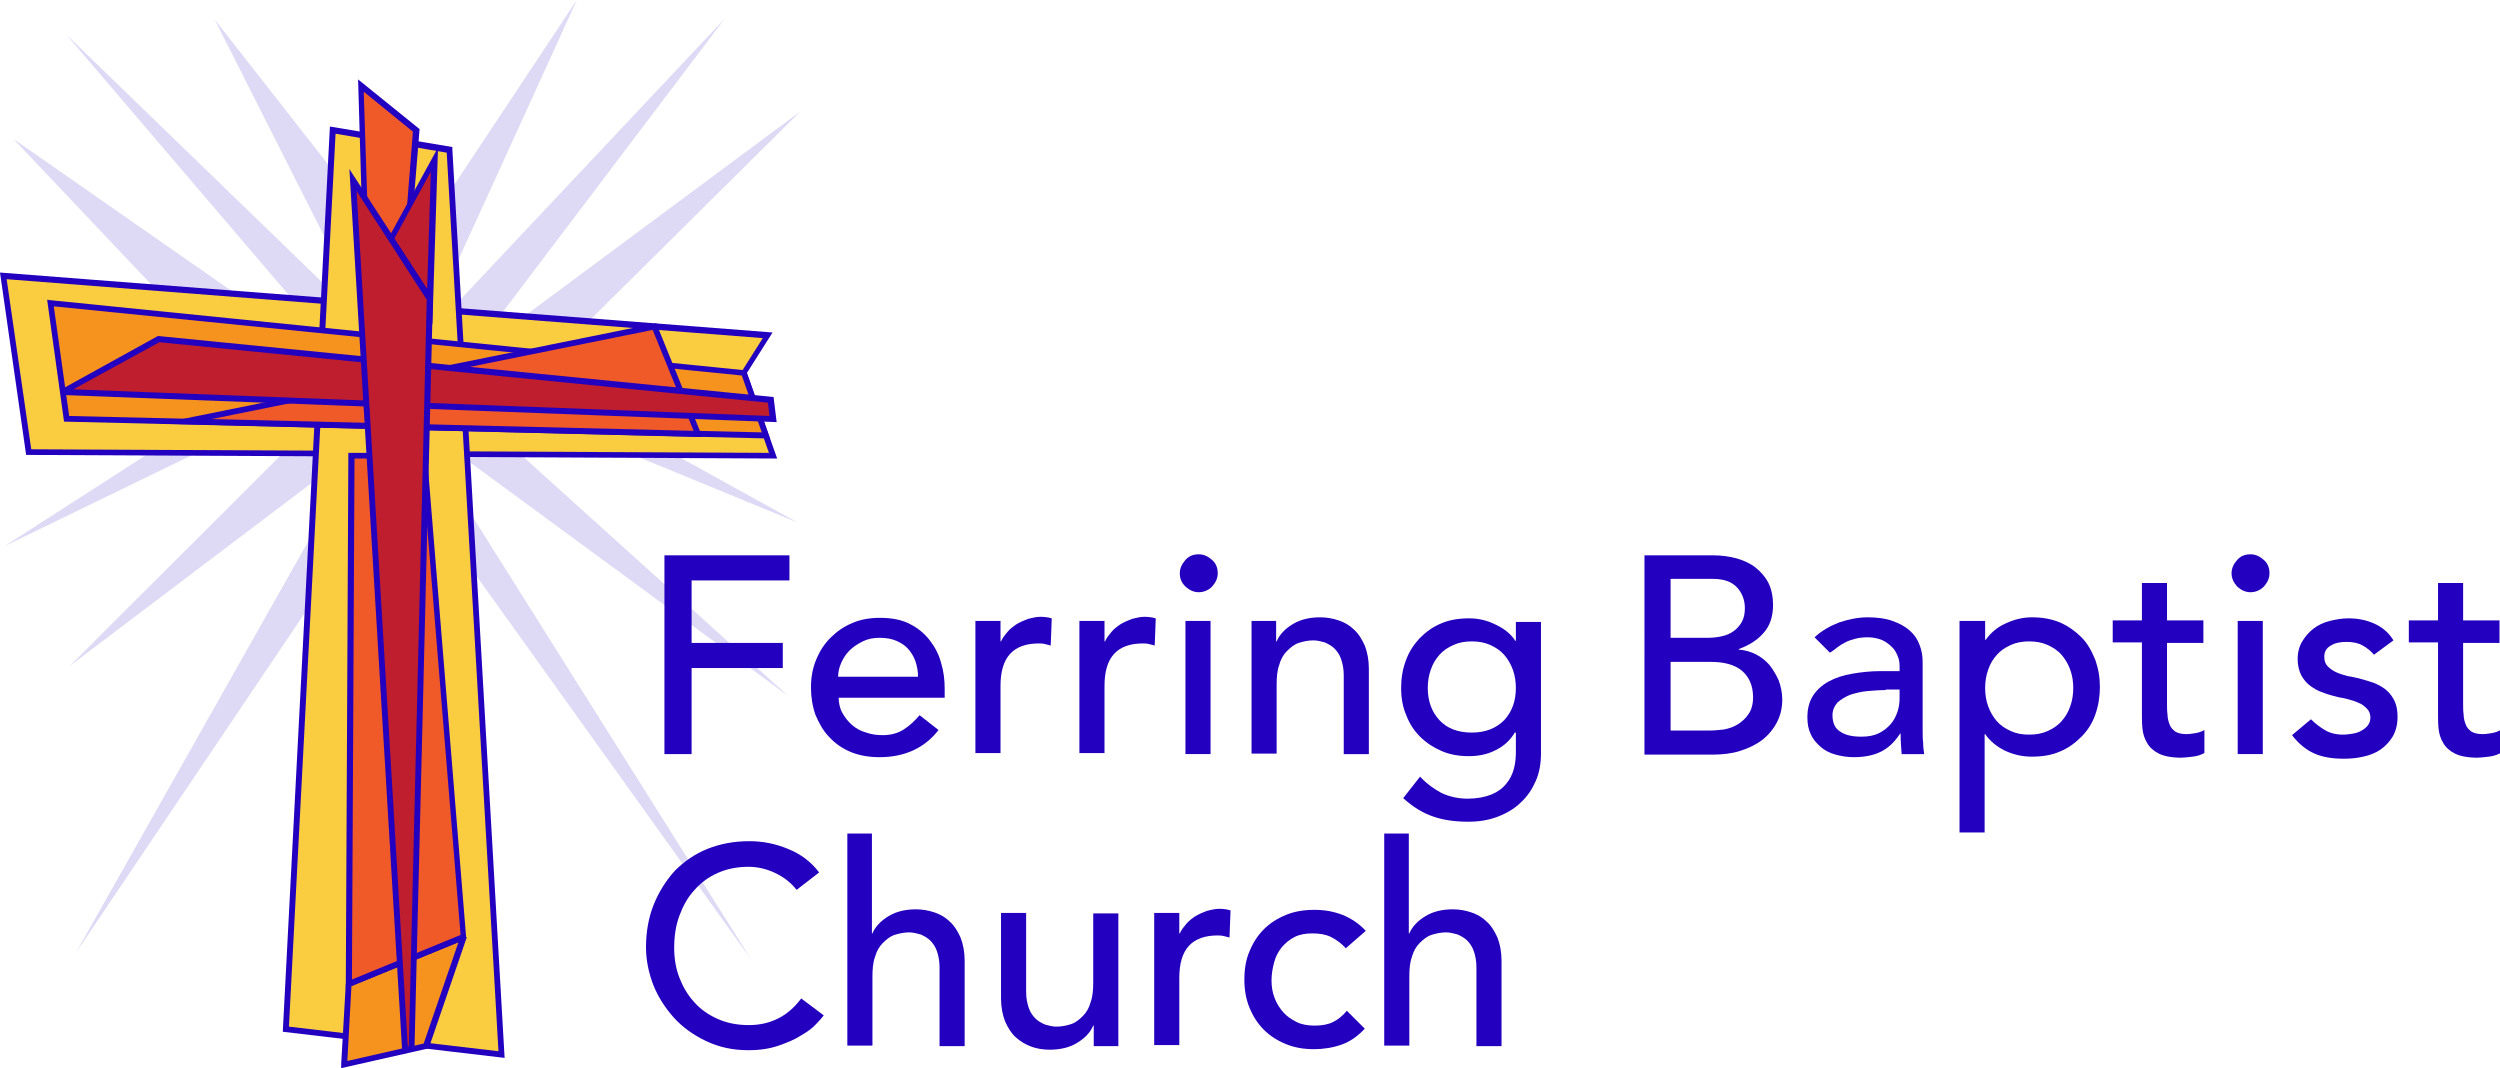 <?xml version="1.0" encoding="utf-8"?>
<!-- Generator: Adobe Illustrator 23.0.2, SVG Export Plug-In . SVG Version: 6.00 Build 0)  -->
<svg version="1.1" id="Layer_1" xmlns="http://www.w3.org/2000/svg" xmlns:xlink="http://www.w3.org/1999/xlink" x="0px" y="0px"
	 viewBox="0 0 488 208.5" style="enable-background:new 0 0 488 208.5;" xml:space="preserve">
<style type="text/css">
	.st0{fill:#2300BF;}
	.st1{opacity:0.15;fill:#2300BF;}
	.st2{fill:#FACD40;}
	.st3{fill:#F05A28;}
	.st4{fill:#F6921E;}
	.st5{fill:#BE1E2D;}
</style>
<g>
	<path class="st0" d="M129.7,108.4h24.4v4.9H135v12.2h17.8v4.9H135v16.8h-5.3V108.4z"/>
	<path class="st0" d="M163.7,136c0,1.1,0.2,2.2,0.7,3.1c0.5,0.9,1.1,1.7,1.9,2.4c0.8,0.7,1.7,1.2,2.8,1.5c1.1,0.4,2.2,0.5,3.3,0.5
		c1.5,0,2.9-0.4,4-1.1c1.1-0.7,2.2-1.7,3.1-2.8l3.7,2.9c-2.7,3.5-6.6,5.3-11.5,5.3c-2,0-3.9-0.3-5.6-1c-1.7-0.7-3.1-1.7-4.2-2.9
		c-1.2-1.2-2-2.7-2.7-4.3c-0.6-1.7-0.9-3.5-0.9-5.4c0-1.9,0.3-3.7,1-5.4c0.7-1.7,1.6-3.1,2.8-4.3c1.2-1.2,2.6-2.2,4.3-2.9
		c1.6-0.7,3.4-1,5.4-1c2.3,0,4.3,0.4,5.8,1.2c1.6,0.8,2.9,1.9,3.9,3.2c1,1.3,1.8,2.8,2.2,4.4c0.5,1.6,0.7,3.3,0.7,5v1.8H163.7z
		 M179.2,132.1c0-1.1-0.2-2.1-0.5-3c-0.3-0.9-0.8-1.7-1.4-2.4c-0.6-0.7-1.4-1.2-2.3-1.6c-0.9-0.4-2-0.6-3.3-0.6
		c-1.2,0-2.3,0.2-3.3,0.7c-1,0.5-1.9,1.1-2.6,1.8c-0.7,0.7-1.2,1.5-1.6,2.4c-0.4,0.9-0.6,1.8-0.6,2.7H179.2z"/>
	<path class="st0" d="M190.4,121.2h4.9v4h0.1c0.3-0.7,0.8-1.3,1.3-1.9c0.5-0.6,1.2-1.1,1.8-1.5c0.7-0.4,1.4-0.7,2.2-1
		c0.8-0.2,1.6-0.4,2.4-0.4c0.8,0,1.5,0.1,2.2,0.3l-0.2,5.3c-0.4-0.1-0.8-0.2-1.2-0.3c-0.4-0.1-0.8-0.1-1.2-0.1c-2.4,0-4.3,0.7-5.5,2
		c-1.3,1.4-1.9,3.5-1.9,6.3v13.1h-4.9V121.2z"/>
	<path class="st0" d="M210.7,121.2h4.9v4h0.1c0.3-0.7,0.8-1.3,1.3-1.9c0.5-0.6,1.2-1.1,1.8-1.5c0.7-0.4,1.4-0.7,2.2-1
		c0.8-0.2,1.6-0.4,2.4-0.4c0.8,0,1.5,0.1,2.2,0.3l-0.2,5.3c-0.4-0.1-0.8-0.2-1.2-0.3c-0.4-0.1-0.8-0.1-1.2-0.1c-2.4,0-4.3,0.7-5.5,2
		c-1.3,1.4-1.9,3.5-1.9,6.3v13.1h-4.9V121.2z"/>
	<path class="st0" d="M230.3,111.9c0-1,0.4-1.8,1.1-2.6s1.6-1.1,2.6-1.1c1,0,1.8,0.4,2.6,1.1s1.1,1.6,1.1,2.6c0,1-0.4,1.8-1.1,2.6
		c-0.7,0.7-1.6,1.1-2.6,1.1c-1,0-1.8-0.4-2.6-1.1C230.6,113.7,230.3,112.9,230.3,111.9z M231.4,121.2h4.9v26h-4.9V121.2z"/>
	<path class="st0" d="M244.2,121.2h4.9v4h0.1c0.6-1.4,1.7-2.5,3.2-3.4c1.5-0.9,3.3-1.3,5.3-1.3c1.2,0,2.4,0.2,3.6,0.6
		c1.2,0.4,2.2,1,3,1.8c0.9,0.8,1.5,1.8,2.1,3.1c0.5,1.3,0.8,2.8,0.8,4.5v16.7h-4.9v-15.4c0-1.2-0.2-2.2-0.5-3.1
		c-0.3-0.9-0.8-1.6-1.3-2.1c-0.5-0.5-1.2-0.9-1.9-1.2c-0.7-0.2-1.5-0.4-2.2-0.4c-1,0-2,0.2-2.9,0.5c-0.9,0.3-1.6,0.9-2.3,1.6
		c-0.7,0.7-1.2,1.6-1.5,2.7c-0.4,1.1-0.5,2.4-0.5,3.9v13.4h-4.9V121.2z"/>
	<path class="st0" d="M300.8,147c0,2-0.3,3.8-1,5.4c-0.7,1.6-1.6,3-2.9,4.2c-1.2,1.2-2.7,2.1-4.5,2.8c-1.8,0.7-3.7,1-5.8,1
		c-2.5,0-4.8-0.3-6.8-1c-2.1-0.7-4-1.9-5.9-3.6l3.3-4.2c1.3,1.4,2.7,2.4,4.2,3.2c1.5,0.7,3.2,1.1,5.1,1.1c1.8,0,3.3-0.3,4.6-0.8
		c1.2-0.5,2.2-1.2,2.9-2.1c0.7-0.8,1.2-1.8,1.5-2.9c0.3-1.1,0.4-2.2,0.4-3.3V143h-0.2c-1,1.6-2.2,2.7-3.9,3.5
		c-1.6,0.8-3.3,1.1-5.1,1.1c-1.9,0-3.7-0.3-5.3-1c-1.6-0.7-3-1.6-4.2-2.8c-1.2-1.2-2.1-2.6-2.7-4.2c-0.7-1.6-1-3.4-1-5.3
		c0-1.9,0.3-3.7,0.9-5.3c0.6-1.7,1.5-3.1,2.7-4.4c1.2-1.2,2.5-2.2,4.2-2.9c1.6-0.7,3.4-1,5.5-1c1.8,0,3.5,0.4,5.1,1.2
		c1.7,0.8,3,1.8,3.9,3.2h0.1v-3.7h4.9V147z M287.3,125.2c-1.3,0-2.5,0.2-3.6,0.7c-1.1,0.5-2,1.1-2.7,1.9c-0.7,0.8-1.3,1.7-1.7,2.9
		c-0.4,1.1-0.6,2.3-0.6,3.6c0,2.6,0.8,4.7,2.3,6.3c1.5,1.6,3.6,2.4,6.3,2.4c2.6,0,4.7-0.8,6.3-2.4c1.5-1.6,2.3-3.7,2.3-6.3
		c0-1.3-0.2-2.5-0.6-3.6c-0.4-1.1-1-2.1-1.7-2.9c-0.7-0.8-1.6-1.4-2.7-1.9C289.8,125.4,288.6,125.2,287.3,125.2z"/>
</g>
<g>
	<path class="st0" d="M320.8,108.4h13.5c1.7,0,3.2,0.2,4.7,0.6c1.4,0.4,2.7,1,3.7,1.8c1,0.8,1.9,1.8,2.5,3c0.6,1.2,0.9,2.7,0.9,4.3
		c0,2.2-0.6,4.1-1.9,5.5c-1.2,1.4-2.9,2.4-4.8,3.1v0.1c1.2,0.1,2.3,0.4,3.3,0.9c1,0.5,1.9,1.2,2.7,2.1c0.7,0.9,1.3,1.9,1.8,3
		c0.4,1.1,0.7,2.4,0.7,3.7c0,1.8-0.4,3.3-1.1,4.6c-0.7,1.3-1.7,2.5-2.9,3.4c-1.2,0.9-2.7,1.6-4.3,2.1c-1.6,0.5-3.4,0.7-5.3,0.7
		h-13.3V108.4z M326.1,124.5h7.2c1,0,1.9-0.1,2.8-0.3c0.9-0.2,1.6-0.5,2.3-1c0.7-0.5,1.2-1.1,1.6-1.8c0.4-0.7,0.6-1.6,0.6-2.7
		c0-1.5-0.5-2.9-1.5-4c-1-1.1-2.5-1.7-4.7-1.7h-8.3V124.5z M326.1,142.6h7.7c0.8,0,1.7-0.1,2.7-0.2c1-0.2,1.9-0.5,2.7-1
		c0.8-0.5,1.6-1.2,2.1-2c0.6-0.8,0.9-2,0.9-3.3c0-2.3-0.8-4-2.2-5.2c-1.5-1.2-3.5-1.7-6.1-1.7h-7.8V142.6z"/>
	<path class="st0" d="M354.2,124.4c1.4-1.3,3-2.2,4.8-2.9c1.8-0.6,3.7-1,5.5-1c1.9,0,3.5,0.2,4.9,0.7c1.4,0.5,2.5,1.1,3.4,1.9
		c0.9,0.8,1.5,1.7,1.9,2.8c0.4,1,0.6,2.1,0.6,3.3v13.3c0,0.9,0,1.8,0.1,2.5c0,0.8,0.1,1.5,0.2,2.2h-4.4c-0.1-1.3-0.2-2.6-0.2-4h-0.1
		c-1.1,1.7-2.4,2.9-3.9,3.6c-1.5,0.7-3.2,1-5.2,1c-1.2,0-2.4-0.2-3.5-0.5c-1.1-0.3-2.1-0.8-2.9-1.5c-0.8-0.7-1.5-1.5-1.9-2.4
		c-0.5-1-0.7-2.1-0.7-3.4c0-1.7,0.4-3.1,1.1-4.2c0.7-1.1,1.8-2.1,3.1-2.8c1.3-0.7,2.8-1.2,4.6-1.5c1.7-0.3,3.6-0.5,5.6-0.5h3.6V130
		c0-0.7-0.1-1.3-0.4-2c-0.3-0.7-0.6-1.3-1.2-1.8c-0.5-0.5-1.2-1-1.9-1.3c-0.8-0.3-1.7-0.5-2.7-0.5c-1,0-1.8,0.1-2.5,0.3
		c-0.7,0.2-1.4,0.4-1.9,0.7c-0.6,0.3-1.1,0.6-1.6,1c-0.5,0.4-0.9,0.7-1.4,1L354.2,124.4z M368.1,134.7c-1.2,0-2.4,0.1-3.6,0.2
		c-1.2,0.1-2.3,0.4-3.3,0.7c-1,0.4-1.8,0.9-2.5,1.5c-0.6,0.7-1,1.5-1,2.5c0,1.5,0.5,2.6,1.5,3.2c1,0.7,2.4,1,4.1,1
		c1.4,0,2.5-0.2,3.5-0.7c1-0.5,1.7-1.1,2.3-1.8c0.6-0.7,1-1.5,1.3-2.4c0.3-0.9,0.4-1.8,0.4-2.7v-1.6H368.1z"/>
	<path class="st0" d="M382.6,121.2h4.9v3.7h0.1c1-1.4,2.3-2.5,3.9-3.2c1.7-0.8,3.4-1.2,5.1-1.2c2,0,3.8,0.3,5.5,1
		c1.6,0.7,3,1.7,4.2,2.9c1.2,1.2,2,2.7,2.7,4.4c0.6,1.7,0.9,3.4,0.9,5.3c0,1.9-0.3,3.7-0.9,5.4c-0.6,1.7-1.5,3.1-2.7,4.3
		c-1.2,1.2-2.5,2.2-4.2,2.9c-1.6,0.7-3.4,1-5.5,1c-1.9,0-3.6-0.4-5.3-1.2c-1.6-0.8-2.9-1.9-3.8-3.2h-0.1v19.2h-4.9V121.2z
		 M396.1,125.2c-1.3,0-2.5,0.2-3.6,0.7c-1.1,0.5-2,1.1-2.7,1.9c-0.7,0.8-1.3,1.7-1.7,2.9c-0.4,1.1-0.6,2.3-0.6,3.6
		c0,1.3,0.2,2.5,0.6,3.6c0.4,1.1,1,2.1,1.7,2.9c0.7,0.8,1.6,1.4,2.7,1.9c1.1,0.5,2.2,0.7,3.6,0.7c1.3,0,2.5-0.2,3.6-0.7
		c1.1-0.5,2-1.1,2.7-1.9c0.7-0.8,1.3-1.7,1.7-2.9c0.4-1.1,0.6-2.3,0.6-3.6c0-1.3-0.2-2.5-0.6-3.6c-0.4-1.1-1-2.1-1.7-2.9
		c-0.7-0.8-1.6-1.4-2.7-1.9C398.6,125.4,397.4,125.2,396.1,125.2z"/>
	<path class="st0" d="M430,125.5H423v11.8c0,0.7,0,1.5,0.1,2.2c0,0.7,0.2,1.4,0.4,1.9c0.2,0.6,0.6,1,1.1,1.4
		c0.5,0.3,1.2,0.5,2.2,0.5c0.6,0,1.2-0.1,1.8-0.2c0.6-0.1,1.2-0.3,1.7-0.6v4.5c-0.6,0.3-1.3,0.6-2.3,0.7c-0.9,0.1-1.7,0.2-2.2,0.2
		c-1.9,0-3.4-0.3-4.4-0.8c-1-0.5-1.8-1.2-2.3-2.1c-0.5-0.8-0.8-1.8-0.9-2.8c-0.1-1-0.1-2.1-0.1-3.2v-13.6h-5.7v-4.3h5.7v-7.3h4.9
		v7.3h7.1V125.5z"/>
	<path class="st0" d="M435.6,111.9c0-1,0.4-1.8,1.1-2.6s1.6-1.1,2.6-1.1s1.8,0.4,2.6,1.1s1.1,1.6,1.1,2.6c0,1-0.4,1.8-1.1,2.6
		c-0.7,0.7-1.6,1.1-2.6,1.1s-1.8-0.4-2.6-1.1C436,113.7,435.6,112.9,435.6,111.9z M436.8,121.2h4.9v26h-4.9V121.2z"/>
	<path class="st0" d="M463.4,127.8c-0.6-0.7-1.3-1.3-2.2-1.8c-0.9-0.5-1.9-0.7-3.2-0.7c-1.2,0-2.2,0.2-3,0.7
		c-0.9,0.5-1.3,1.2-1.3,2.2c0,0.8,0.2,1.4,0.7,1.9c0.5,0.5,1.1,0.9,1.8,1.2c0.7,0.3,1.4,0.5,2.2,0.7c0.8,0.1,1.4,0.3,2,0.4
		c1.1,0.3,2.1,0.6,3,0.9c0.9,0.4,1.7,0.8,2.4,1.4c0.7,0.6,1.2,1.3,1.6,2.1c0.4,0.8,0.6,1.9,0.6,3.1c0,1.5-0.3,2.7-0.9,3.8
		c-0.6,1-1.4,1.9-2.4,2.6c-1,0.7-2.1,1.1-3.4,1.4c-1.3,0.3-2.5,0.4-3.8,0.4c-2.2,0-4.1-0.3-5.7-1c-1.6-0.7-3.1-1.9-4.4-3.6l3.7-3.1
		c0.8,0.8,1.7,1.5,2.7,2.1c1,0.6,2.2,0.9,3.6,0.9c0.6,0,1.3-0.1,1.9-0.2c0.6-0.1,1.2-0.3,1.7-0.6c0.5-0.3,0.9-0.6,1.2-1
		c0.3-0.4,0.5-0.9,0.5-1.5c0-0.7-0.2-1.3-0.7-1.8c-0.5-0.5-1-0.9-1.6-1.1c-0.6-0.3-1.3-0.5-2-0.7c-0.7-0.2-1.3-0.3-1.9-0.4
		c-1.1-0.3-2.1-0.5-3-0.9c-1-0.3-1.8-0.8-2.5-1.3c-0.7-0.5-1.3-1.2-1.8-2.1c-0.4-0.8-0.7-1.9-0.7-3.1c0-1.4,0.3-2.5,0.9-3.5
		c0.6-1,1.3-1.8,2.2-2.5c0.9-0.7,2-1.2,3.2-1.5c1.2-0.3,2.4-0.5,3.6-0.5c1.8,0,3.4,0.3,5,1c1.6,0.7,2.9,1.8,3.8,3.3L463.4,127.8z"/>
	<path class="st0" d="M487.9,125.5h-7.1v11.8c0,0.7,0,1.5,0.1,2.2c0,0.7,0.2,1.4,0.4,1.9c0.2,0.6,0.6,1,1.1,1.4
		c0.5,0.3,1.2,0.5,2.2,0.5c0.6,0,1.2-0.1,1.8-0.2c0.6-0.1,1.2-0.3,1.7-0.6v4.5c-0.6,0.3-1.3,0.6-2.3,0.7c-0.9,0.1-1.7,0.2-2.2,0.2
		c-1.9,0-3.4-0.3-4.4-0.8c-1-0.5-1.8-1.2-2.3-2.1c-0.5-0.8-0.8-1.8-0.9-2.8c-0.1-1-0.1-2.1-0.1-3.2v-13.6h-5.7v-4.3h5.7v-7.3h4.9
		v7.3h7.1V125.5z"/>
</g>
<g>
	<path class="st0" d="M155.5,173.7c-1.1-1.4-2.5-2.5-4.2-3.3c-1.7-0.8-3.4-1.2-5.2-1.2c-2.2,0-4.2,0.4-6,1.2
		c-1.8,0.8-3.3,1.9-4.6,3.4c-1.3,1.4-2.2,3.1-2.9,5c-0.7,1.9-1,4-1,6.2c0,2,0.3,4,1,5.8c0.7,1.8,1.6,3.4,2.9,4.8
		c1.2,1.4,2.8,2.5,4.6,3.3c1.8,0.8,3.8,1.2,6.1,1.2c2.2,0,4.2-0.5,5.9-1.4c1.7-0.9,3.1-2.2,4.3-3.8l4.4,3.3c-0.3,0.4-0.8,1-1.5,1.7
		c-0.7,0.8-1.7,1.5-2.9,2.2c-1.2,0.8-2.7,1.4-4.4,2c-1.7,0.6-3.7,0.9-5.9,0.9c-3.1,0-5.8-0.6-8.3-1.8c-2.5-1.2-4.6-2.7-6.3-4.6
		c-1.7-1.9-3.1-4.1-4-6.4c-0.9-2.4-1.4-4.8-1.4-7.3c0-3,0.5-5.8,1.5-8.3c1-2.5,2.4-4.7,4.1-6.6c1.8-1.8,3.9-3.3,6.4-4.3
		c2.5-1,5.2-1.5,8.2-1.5c2.6,0,5.1,0.5,7.5,1.5c2.5,1,4.5,2.5,6.1,4.6L155.5,173.7z"/>
	<path class="st0" d="M165.3,162.7h4.9v19.5h0.1c0.6-1.4,1.7-2.5,3.2-3.4c1.5-0.9,3.3-1.3,5.3-1.3c1.2,0,2.4,0.2,3.6,0.6
		c1.2,0.4,2.2,1,3,1.8c0.9,0.8,1.5,1.8,2.1,3.1c0.5,1.3,0.8,2.8,0.8,4.5v16.7h-4.9v-15.4c0-1.2-0.2-2.2-0.5-3.1
		c-0.3-0.9-0.8-1.6-1.3-2.1c-0.5-0.5-1.2-0.9-1.9-1.2c-0.7-0.2-1.5-0.4-2.2-0.4c-1,0-2,0.2-2.9,0.5c-0.9,0.3-1.6,0.9-2.3,1.6
		c-0.7,0.7-1.2,1.6-1.5,2.7c-0.4,1.1-0.5,2.4-0.5,3.9v13.4h-4.9V162.7z"/>
	<path class="st0" d="M218.4,204.2h-4.9v-4h-0.1c-0.6,1.4-1.7,2.5-3.2,3.4c-1.5,0.9-3.3,1.3-5.3,1.3c-1.3,0-2.5-0.2-3.6-0.6
		c-1.1-0.4-2.1-1-3-1.8c-0.9-0.8-1.5-1.8-2.1-3.1c-0.5-1.3-0.8-2.8-0.8-4.5v-16.7h4.9v15.4c0,1.2,0.2,2.2,0.5,3.1
		c0.3,0.9,0.8,1.6,1.3,2.1c0.5,0.5,1.2,0.9,1.9,1.2c0.7,0.2,1.5,0.4,2.2,0.4c1,0,2-0.2,2.9-0.5s1.6-0.9,2.3-1.6
		c0.7-0.7,1.2-1.6,1.5-2.7c0.4-1.1,0.5-2.4,0.5-3.9v-13.4h4.9V204.2z"/>
	<path class="st0" d="M225.3,178.2h4.9v4h0.1c0.3-0.7,0.8-1.3,1.3-1.9c0.5-0.6,1.2-1.1,1.8-1.5c0.7-0.4,1.4-0.7,2.2-1
		c0.8-0.2,1.6-0.4,2.4-0.4c0.8,0,1.5,0.1,2.2,0.3l-0.2,5.3c-0.4-0.1-0.8-0.2-1.2-0.3c-0.4-0.1-0.8-0.1-1.2-0.1c-2.4,0-4.3,0.7-5.5,2
		c-1.3,1.4-1.9,3.5-1.9,6.3v13.1h-4.9V178.2z"/>
	<path class="st0" d="M262.7,185.1c-0.9-1-1.9-1.7-2.9-2.2c-1-0.5-2.2-0.7-3.6-0.7c-1.4,0-2.5,0.2-3.5,0.7c-1,0.5-1.8,1.2-2.5,2
		c-0.7,0.9-1.2,1.8-1.5,3c-0.3,1.1-0.5,2.3-0.5,3.5s0.2,2.4,0.6,3.4c0.4,1.1,1,2,1.7,2.8c0.7,0.8,1.6,1.4,2.6,1.9
		c1,0.5,2.2,0.7,3.5,0.7c1.4,0,2.6-0.2,3.6-0.7c1-0.5,1.9-1.2,2.7-2.2l3.5,3.5c-1.3,1.4-2.8,2.5-4.5,3.1s-3.5,0.9-5.4,0.9
		c-2,0-3.8-0.3-5.5-1c-1.7-0.7-3.1-1.6-4.3-2.8c-1.2-1.2-2.1-2.6-2.8-4.3c-0.7-1.7-1-3.5-1-5.5c0-2,0.3-3.9,1-5.5
		c0.7-1.7,1.6-3.1,2.8-4.3c1.2-1.2,2.6-2.1,4.3-2.8c1.7-0.7,3.5-1,5.6-1c1.9,0,3.7,0.3,5.5,1c1.7,0.7,3.2,1.7,4.5,3.1L262.7,185.1z"
		/>
	<path class="st0" d="M270.1,162.7h4.9v19.5h0.1c0.6-1.4,1.7-2.5,3.2-3.4c1.5-0.9,3.3-1.3,5.3-1.3c1.2,0,2.4,0.2,3.6,0.6
		c1.2,0.4,2.2,1,3,1.8c0.9,0.8,1.5,1.8,2.1,3.1c0.5,1.3,0.8,2.8,0.8,4.5v16.7h-4.9v-15.4c0-1.2-0.2-2.2-0.5-3.1
		c-0.3-0.9-0.8-1.6-1.3-2.1c-0.5-0.5-1.2-0.9-1.9-1.2c-0.7-0.2-1.5-0.4-2.2-0.4c-1,0-2,0.2-2.9,0.5c-0.9,0.3-1.6,0.9-2.3,1.6
		c-0.7,0.7-1.2,1.6-1.5,2.7c-0.4,1.1-0.5,2.4-0.5,3.9v13.4h-4.9V162.7z"/>
</g>
<g>
	<path class="st1" d="M60.9,62.9l-48-56.2l53.4,51.7L60.9,62.9z M41.9,3.8l28.8,57V40.6L41.9,3.8z M87.2,55.7L112.6,0l-29,43.7
		L87.2,55.7z M93.3,67.3l48.2-63.7l-57.4,61L93.3,67.3z M112.6,65l43.7-43.3l-55.8,41.4L112.6,65z M96.4,77.6l59.3,24.4l-49.9-27.6
		L96.4,77.6z M86.5,86.4l67.3,49.4L89.1,77.4L86.5,86.4z M88.4,106l58.3,81.4L89.5,96.5L88.4,106z M64.5,98L14.8,186L68.7,106
		L64.5,98z M67.8,75.9L13.6,130l57-43.1L67.8,75.9z M57.3,70.3L0.9,106.6l62-30.1L57.3,70.3z M52.1,61.6L2.6,27.1l35.6,37.6
		L52.1,61.6z"/>
	<g>
		<polygon class="st2" points="150.9,89 5.6,88.3 0.7,53.9 149.9,65.4 145.2,72.8 		"/>
		<path class="st0" d="M151.7,89.5l-0.8,0L5.1,88.8L0,53.2l150.8,11.7l-5,7.9L151.7,89.5z M6.1,87.7l144,0.7l-5.5-15.6l4.3-6.8
			L1.3,54.5L6.1,87.7z"/>
	</g>
	<g>
		<polygon class="st2" points="97.9,205.8 55.8,200.9 64.9,25.4 87.7,29.2 		"/>
		<path class="st0" d="M98.5,206.5l-43.3-5.1l9.2-176.7l23.9,4l0,0.5L98.5,206.5z M56.4,200.4l40.9,4.8L87.2,29.8l-21.7-3.7
			L56.4,200.4z"/>
	</g>
	<g>
		<polygon class="st3" points="70.4,16.7 81.2,25.4 78.9,55.4 71.2,42.5 		"/>
		<path class="st0" d="M79.3,57.3l-8.6-14.6l-0.8-27.2l12,9.7L79.3,57.3z M71.8,42.4l6.6,11.2l2.2-27.9L71,17.9L71.8,42.4z"/>
	</g>
	<g>
		<polygon class="st4" points="9.9,59.1 145.2,72.8 149.5,85 13,81.8 		"/>
		<path class="st0" d="M150.3,85.6L12.5,82.3L9.2,58.5l0.7,0.1l135.7,13.7L150.3,85.6z M13.5,81.2l135.2,3.2l-3.9-11.1L10.5,59.8
			L13.5,81.2z"/>
	</g>
	<g>
		<polygon class="st3" points="36.2,82.2 127.8,63.7 136.3,84.7 		"/>
		<path class="st0" d="M137.1,85.3l-0.9,0L31.1,82.7l97-19.6L137.1,85.3z M41.3,81.8l94.1,2.3l-8-19.7L41.3,81.8z"/>
	</g>
	<g>
		<polygon class="st5" points="12.3,76.5 30.9,66.2 150.5,78.1 150.9,81.8 		"/>
		<path class="st0" d="M151.6,82.4L12,77.1l0-0.4l-0.2-0.6l19-10.5l0.2,0l120,11.9L151.6,82.4z M14.3,76l135.9,5.2l-0.3-2.6
			L31.1,66.8L14.3,76z"/>
	</g>
	<g>
		<polygon class="st4" points="90.5,182.9 83.1,204.1 67.2,207.8 68.1,192.1 		"/>
		<path class="st0" d="M66.6,208.5l0-0.8l0.9-15.7l0.4-0.5l22.4-9.2l0.8,0.7l-7.3,21.3l-0.4,0.4L66.6,208.5z M68.6,192.5l-0.8,14.6
			l14.9-3.4l6.8-19.8L68.6,192.5z"/>
	</g>
	<g>
		<polygon class="st5" points="76.3,46.6 84.8,31.1 83.9,61.1 		"/>
		<path class="st0" d="M84.4,63.3l-8.7-16.6l9.8-17.9L84.4,63.3z M76.9,46.7l6.4,12.2l0.8-25.4L76.9,46.7z"/>
	</g>
	<polygon class="st3" points="90.5,182.9 68.1,192.1 68.3,89.1 82.9,89.5 	"/>
	<path class="st0" d="M67.5,192.9l0-0.9L68,88.4h15.3l7.7,94.7l-0.2,0.3L67.5,192.9z M69.2,89.5l-0.5,101.7l21.2-8.7l-7.6-93H69.2z"
		/>
	<g>
		<polygon class="st5" points="68.9,35.2 83.9,58.3 80.3,204.6 79,205 		"/>
		<path class="st0" d="M78.5,205.8l0-0.7L68.2,33l16.3,25.1l0,0.2L80.9,205L78.5,205.8z M69.6,37.3l10,167l0.2-0.1l3.5-145.7
			L69.6,37.3z"/>
	</g>
</g>
</svg>
